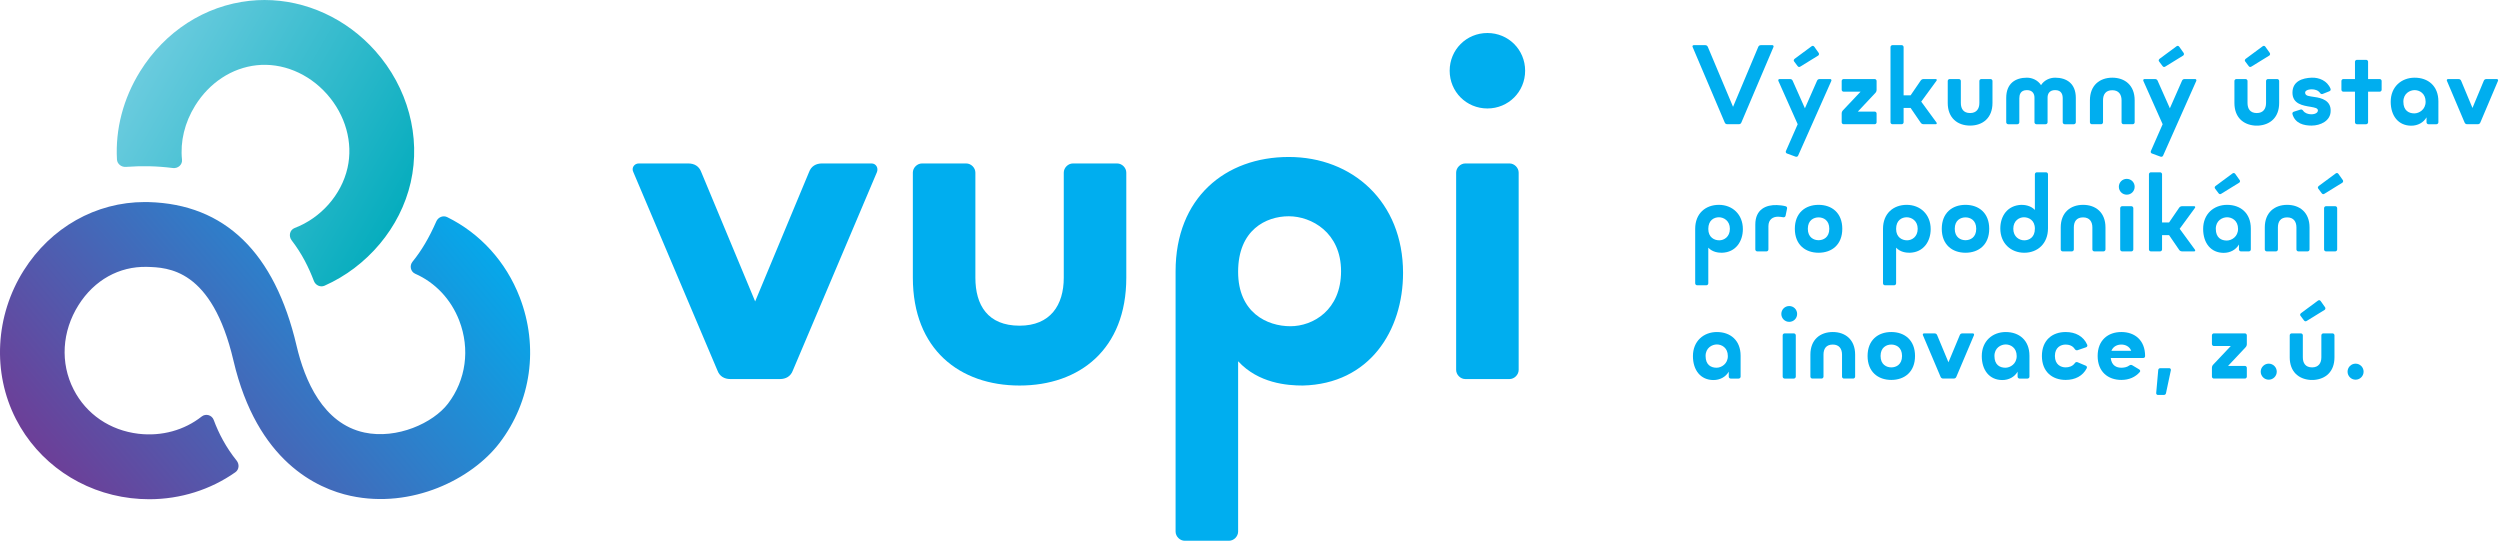 <?xml version="1.0" encoding="UTF-8" standalone="no"?><!DOCTYPE svg PUBLIC "-//W3C//DTD SVG 1.1//EN" "http://www.w3.org/Graphics/SVG/1.1/DTD/svg11.dtd"><svg width="100%" height="100%" viewBox="0 0 1182 256" version="1.1" xmlns="http://www.w3.org/2000/svg" xmlns:xlink="http://www.w3.org/1999/xlink" xml:space="preserve" xmlns:serif="http://www.serif.com/" style="fill-rule:evenodd;clip-rule:evenodd;stroke-linejoin:round;stroke-miterlimit:2;"><path d="M374.873,175.138c-1.02,2.804 -3.312,4.079 -6.116,4.079l-23.446,0c-2.8,0 -5.096,-1.275 -6.117,-4.079l-39.754,-93.783c-1.021,-2.038 0.513,-4.075 2.55,-4.075l23.446,0c2.804,0 5.096,1.27 6.117,4.075l25.483,61.162l25.483,-61.162c1.021,-2.805 3.313,-4.075 6.117,-4.075l23.446,0c2.041,0 3.312,2.037 2.546,4.075l-39.755,93.783Z" style="fill:#00aeef;fill-rule:nonzero;"/><path d="M431.594,131.3l0,-49.687c0,-2.296 2.038,-4.333 4.334,-4.333l20.895,0c2.296,0 4.334,2.037 4.334,4.333l0,49.687c0,13 5.862,22.684 20.896,22.684c14.529,0 20.895,-9.684 20.895,-22.684l0,-49.687c0,-2.296 2.042,-4.333 4.334,-4.333l20.9,0c2.291,0 4.329,2.037 4.329,4.333l0,49.687c0,33.9 -22.171,50.98 -50.458,50.98c-28.288,0 -50.459,-17.08 -50.459,-50.98" style="fill:#00aeef;fill-rule:nonzero;"/><path d="M663.362,129.012c0,27.271 -15.804,52.5 -47.4,53.267c-7.392,0 -20.9,-1.025 -30.579,-11.479l0,80.537c0,2.288 -2.038,4.334 -4.338,4.334l-20.892,0c-2.3,0 -4.337,-2.046 -4.337,-4.334l0,-123.091c0,-34.659 23.45,-54.029 53.521,-54.029c30.066,0 54.025,21.154 54.025,54.795m-29.309,-0.766c0,-18.346 -14.012,-25.996 -24.716,-25.996c-10.709,0 -23.954,6.375 -23.954,26.254c0,19.367 13.758,25.738 24.716,25.738c10.704,0 23.954,-7.646 23.954,-25.996" style="fill:#00aeef;fill-rule:nonzero;"/><path d="M703.246,51.282c-9.942,0 -17.842,-7.895 -17.842,-17.841c0,-9.934 7.9,-17.834 17.842,-17.834c9.937,0 17.837,7.9 17.837,17.834c0,9.946 -7.9,17.841 -17.837,17.841m14.779,123.596c0,2.3 -2.037,4.338 -4.333,4.338l-20.896,0c-2.296,0 -4.333,-2.038 -4.333,-4.338l0,-93.262c0,-2.3 2.037,-4.338 4.333,-4.338l20.896,0c2.296,0 4.333,2.038 4.333,4.338l0,93.262Z" style="fill:#00aeef;fill-rule:nonzero;"/><clipPath id="_clip1"><path d="M11.204,127.892c-13.487,21.408 -14.9,48.312 -3.683,70.216c10.571,20.642 30.892,34.629 54.362,37.413c2.9,0.341 5.788,0.516 8.663,0.516c14.775,0 28.987,-4.495 40.742,-12.77c1.783,-1.25 1.958,-3.792 0.591,-5.488c-4.987,-6.196 -8.483,-12.862 -10.837,-19.237c-0.854,-2.313 -3.742,-3.146 -5.675,-1.621c-8.171,6.462 -18.884,9.462 -29.871,8.166c-13.508,-1.604 -24.696,-9.241 -30.692,-20.945c-6.408,-12.509 -5.537,-27.434 2.329,-39.917c7.446,-11.817 19.217,-18.333 32.25,-18.046c10.005,0.271 30.813,0.829 40.996,44.308c11.175,47.7 39.546,60.555 55.459,63.971c28.85,6.2 57.208,-7.879 70.295,-24.983c15.059,-19.683 18.646,-45.446 9.592,-68.921c-6.537,-16.937 -18.808,-30.279 -34.317,-37.908c-1.92,-0.946 -4.254,0.058 -5.116,2.021c-3.463,7.875 -7.013,13.841 -11.267,19.091c-1.512,1.863 -0.912,4.704 1.283,5.671c9.405,4.138 16.905,11.996 20.825,22.154c5.18,13.442 3.192,28.125 -5.337,39.267c-7,9.142 -24.083,16.954 -39.525,13.646c-19.533,-4.196 -28.213,-24.613 -32.05,-41c-10.338,-44.117 -33.892,-66.984 -70.013,-67.95c-0.587,-0.013 -1.179,-0.021 -1.766,-0.021c-23.092,0 -44.4,11.992 -57.238,32.367Z" clip-rule="nonzero"/></clipPath><g clip-path="url(#_clip1)"><rect x="-651.608" y="-1625.04" width="2480.32" height="3507.88" style="fill:url(#_Linear2);"/></g><clipPath id="_clip3"><path d="M118.008,0.383c-21.137,2.3 -40,14.454 -51.754,33.354c-8.029,12.917 -11.754,27.417 -10.958,41.671c0.117,2.096 2.071,3.642 4.162,3.5c7.8,-0.541 14.513,-0.437 22.3,0.538c2.363,0.291 4.542,-1.563 4.292,-3.925c-0.892,-8.6 1.238,-17.571 6.229,-25.6c6.746,-10.846 17.329,-17.796 29.042,-19.071c12.05,-1.304 24.458,3.775 33.204,13.592c8.846,9.929 12.5,23.004 9.775,34.97c-2.908,12.8 -12.658,23.675 -24.983,28.384c-2.354,0.896 -2.963,3.837 -1.429,5.833c4.941,6.438 8.016,12.696 10.533,19.242c0.771,2.004 3.054,3.083 5.021,2.208c20.141,-8.946 35.854,-27.362 40.741,-48.867c4.917,-21.612 -1.35,-44.845 -16.77,-62.154c-13.68,-15.358 -32.842,-24.058 -52.359,-24.058c-2.346,0 -4.7,0.129 -7.046,0.383Z" clip-rule="nonzero"/></clipPath><g clip-path="url(#_clip3)"><rect x="-651.608" y="-1625.04" width="2480.32" height="3507.88" style="fill:url(#_Linear4);"/></g><path d="M800.258,22.2c-0.212,-0.429 0.109,-0.854 0.534,-0.854l5.396,0c0.587,0 1.066,0.266 1.283,0.854l11.912,28.312l11.909,-28.312c0.216,-0.588 0.696,-0.854 1.283,-0.854l5.396,0c0.429,0 0.696,0.425 0.533,0.854l-15.171,35.683c-0.212,0.588 -0.691,0.854 -1.279,0.854l-5.341,0c-0.588,0 -1.071,-0.266 -1.284,-0.854l-15.171,-35.683Z" style="fill:#00aeef;fill-rule:nonzero;"/><path d="M850.158,73.587c-0.266,0.479 -0.641,0.641 -1.229,0.479l-4.058,-1.496c-0.483,-0.158 -0.696,-0.692 -0.483,-1.175l5.558,-12.658l-9.138,-20.513c-0.158,-0.425 0.109,-0.854 0.538,-0.854l4.967,0c0.587,0 1.066,0.267 1.283,0.854l5.767,12.979l5.716,-12.979c0.213,-0.587 0.696,-0.854 1.284,-0.854l4.966,0c0.425,0 0.696,0.429 0.534,0.854l-15.705,35.363Zm6.359,-51.709c0.479,-0.321 0.904,-0.266 1.279,0.217l2.083,2.937c0.267,0.425 0.163,0.959 -0.212,1.23l-8.492,5.233c-0.483,0.321 -0.908,0.212 -1.283,-0.267l-1.604,-2.137c-0.371,-0.429 -0.213,-0.909 0.216,-1.284l8.013,-5.929Z" style="fill:#00aeef;fill-rule:nonzero;"/><path d="M879.671,43.353l-8.012,0c-0.479,0 -0.909,-0.429 -0.909,-0.908l0,-4.167c0,-0.479 0.43,-0.908 0.909,-0.908l14.691,0c0.48,0 0.905,0.429 0.905,0.908l0,4.167c0,0.587 -0.213,1.12 -0.638,1.55l-8.229,8.758l7.962,0c0.48,0 0.905,0.429 0.905,0.908l0,4.167c0,0.483 -0.425,0.908 -0.905,0.908l-14.691,0c-0.479,0 -0.909,-0.425 -0.909,-0.908l0,-4.167c0,-0.587 0.213,-1.121 0.642,-1.546l8.279,-8.762Z" style="fill:#00aeef;fill-rule:nonzero;"/><path d="M908.356,48.054l7.262,9.933c0.217,0.375 0,0.75 -0.37,0.75l-5.717,0c-0.642,0 -1.121,-0.267 -1.442,-0.75l-4.754,-6.942l-3.312,0l0,6.784c0,0.479 -0.43,0.908 -0.909,0.908l-4.379,0c-0.483,0 -0.908,-0.429 -0.908,-0.908l0,-35.575c0,-0.479 0.425,-0.909 0.908,-0.909l4.379,0c0.479,0 0.909,0.43 0.909,0.909l0,22.808l3.312,0l4.754,-6.946c0.321,-0.479 0.8,-0.746 1.442,-0.746l5.717,0c0.37,0 0.587,0.375 0.37,0.746l-7.262,9.938Z" style="fill:#00aeef;fill-rule:nonzero;"/><path d="M920.891,48.695l0,-10.417c0,-0.479 0.429,-0.908 0.908,-0.908l4.379,0c0.484,0 0.909,0.429 0.909,0.908l0,10.417c0,2.725 1.229,4.754 4.379,4.754c3.046,0 4.383,-2.029 4.383,-4.754l0,-10.417c0,-0.479 0.425,-0.908 0.909,-0.908l4.379,0c0.479,0 0.908,0.429 0.908,0.908l0,10.417c0,7.104 -4.65,10.683 -10.579,10.683c-5.929,0 -10.575,-3.579 -10.575,-10.683" style="fill:#00aeef;fill-rule:nonzero;"/><path d="M981.448,46.291l0,11.537c0,0.479 -0.43,0.909 -0.909,0.909l-4.379,0c-0.483,0 -0.908,-0.43 -0.908,-0.909l0,-11.325c0,-1.496 -0.375,-3.9 -3.579,-3.9c-2.938,0 -3.58,2.034 -3.58,3.525l0,11.7c0,0.479 -0.425,0.909 -0.908,0.909l-4.379,0c-0.483,0 -0.908,-0.43 -0.908,-0.909l0,-11.7c0,-1.491 -0.696,-3.525 -3.58,-3.525c-3.204,0 -3.579,2.404 -3.579,3.9l0,11.325c0,0.479 -0.429,0.909 -0.908,0.909l-4.379,0c-0.479,0 -0.909,-0.43 -0.909,-0.909l0,-11.537c0,-6.838 4.325,-9.563 9.775,-9.563c2.563,0 5.234,1.229 6.68,3.525c1.441,-2.296 4.058,-3.525 6.675,-3.525c5.395,0 9.775,2.725 9.775,9.563" style="fill:#00aeef;fill-rule:nonzero;"/><path d="M1009.27,47.412l0,10.417c0,0.479 -0.429,0.908 -0.909,0.908l-4.379,0c-0.483,0 -0.908,-0.429 -0.908,-0.908l0,-10.417c0,-2.725 -1.338,-4.754 -4.379,-4.754c-3.154,0 -4.384,2.029 -4.384,4.754l0,10.417c0,0.479 -0.425,0.908 -0.904,0.908l-4.383,0c-0.479,0 -0.908,-0.429 -0.908,-0.908l0,-10.417c0,-7.104 4.65,-10.683 10.579,-10.683c5.929,0 10.575,3.579 10.575,10.683" style="fill:#00aeef;fill-rule:nonzero;"/><path d="M1022.71,73.587c-0.267,0.479 -0.642,0.641 -1.229,0.479l-4.058,-1.496c-0.484,-0.158 -0.696,-0.692 -0.484,-1.175l5.559,-12.658l-9.138,-20.513c-0.158,-0.425 0.108,-0.854 0.538,-0.854l4.966,0c0.588,0 1.067,0.267 1.284,0.854l5.766,12.979l5.717,-12.979c0.212,-0.587 0.696,-0.854 1.283,-0.854l4.967,0c0.425,0 0.692,0.429 0.533,0.854l-15.704,35.363Zm6.358,-51.709c0.48,-0.321 0.905,-0.266 1.28,0.217l2.083,2.937c0.267,0.425 0.162,0.959 -0.213,1.23l-8.495,5.233c-0.48,0.321 -0.905,0.212 -1.28,-0.267l-1.604,-2.137c-0.375,-0.429 -0.212,-0.909 0.213,-1.284l8.016,-5.929Z" style="fill:#00aeef;fill-rule:nonzero;"/><path d="M1066.1,59.378c-5.5,-0.429 -9.666,-3.9 -9.666,-10.683l0,-10.417c0,-0.479 0.425,-0.908 0.908,-0.908l4.379,0c0.479,0 0.908,0.429 0.908,0.908l0,10.417c0,2.725 1.23,4.754 4.38,4.754c3.045,0 4.379,-2.029 4.379,-4.754l0,-10.417c0,-0.479 0.429,-0.908 0.908,-0.908l4.379,0c0.484,0 0.909,0.429 0.909,0.908l0,10.417c0,6.783 -4.167,10.254 -9.667,10.683l-1.817,0Zm3.688,-37.5c0.479,-0.321 0.908,-0.266 1.279,0.217l2.083,2.937c0.267,0.425 0.163,0.959 -0.212,1.23l-8.492,5.233c-0.483,0.321 -0.908,0.212 -1.283,-0.267l-1.604,-2.137c-0.375,-0.429 -0.213,-0.909 0.216,-1.284l8.013,-5.929Z" style="fill:#00aeef;fill-rule:nonzero;"/><path d="M1101.93,52.434c0,4.7 -4.809,6.946 -9.029,6.946c-3.63,0 -7.742,-0.963 -9.025,-5.396c-0.163,-0.588 0.158,-1.017 0.641,-1.175l3.204,-1.017c0.48,-0.158 0.963,0.163 1.23,0.588c0.8,1.12 2.35,1.658 3.791,1.658c2.084,0 2.992,-0.854 3.15,-1.55c0.217,-1.442 -1.496,-1.604 -3.416,-1.979c-3.634,-0.588 -8.6,-1.334 -8.6,-6.675c0,-5.396 4.645,-6.946 9.025,-7.104c3.475,-0.159 7.425,1.387 8.975,5.233c0.216,0.483 -0.055,1.017 -0.534,1.175l-3.204,1.283c-0.483,0.159 -0.908,0 -1.229,-0.479c-0.854,-1.229 -2.404,-1.712 -3.846,-1.712c-2.083,0 -3.204,0.75 -3.204,1.55c0,1.708 2.029,1.658 4.433,2.083c3.363,0.429 7.8,1.708 7.638,6.571" style="fill:#00aeef;fill-rule:nonzero;"/><path d="M1119.63,57.829c0,0.479 -0.43,0.908 -0.909,0.908l-4.379,0c-0.483,0 -0.908,-0.429 -0.908,-0.908l0,-14.475l-5.504,0c-0.48,0 -0.909,-0.429 -0.909,-0.909l0,-4.166c0,-0.479 0.429,-0.909 0.909,-0.909l5.504,0l0,-8.17c0,-0.484 0.425,-0.909 0.908,-0.909l4.379,0c0.479,0 0.909,0.425 0.909,0.909l0,8.17l5.5,0c0.483,0 0.908,0.43 0.908,0.909l0,4.166c0,0.48 -0.425,0.909 -0.908,0.909l-5.5,0l0,14.475Z" style="fill:#00aeef;fill-rule:nonzero;"/><path d="M1152.87,47.947l0,9.883c0,0.479 -0.429,0.908 -0.908,0.908l-3.792,0c-0.483,0 -0.908,-0.429 -0.908,-0.908l0,-2.35c-1.442,2.508 -4.167,3.95 -7.212,3.95c-6.088,0 -9.721,-4.646 -9.721,-11.321c0,-7.054 5.021,-11.379 11.325,-11.379c6.3,0 11.216,3.846 11.216,11.217m-6.037,0.162c0,-4.008 -2.938,-5.504 -5.179,-5.504c-2.296,0 -5.342,1.604 -5.342,5.45c0,4.271 2.617,5.554 5.179,5.554c2.3,0 5.342,-1.817 5.342,-5.5" style="fill:#00aeef;fill-rule:nonzero;"/><path d="M1172.72,57.882c-0.212,0.588 -0.695,0.854 -1.283,0.854l-4.912,0c-0.588,0 -1.071,-0.266 -1.284,-0.854l-8.333,-19.658c-0.213,-0.425 0.108,-0.854 0.533,-0.854l4.917,0c0.587,0 1.067,0.266 1.283,0.854l5.342,12.821l5.342,-12.821c0.212,-0.588 0.691,-0.854 1.279,-0.854l4.916,0c0.425,0 0.692,0.429 0.534,0.854l-8.334,19.658Z" style="fill:#00aeef;fill-rule:nonzero;"/><path d="M824.029,108.335c0,5.716 -3.313,11.004 -9.934,11.162c-1.55,0 -4.383,-0.212 -6.412,-2.404l0,16.883c0,0.479 -0.429,0.904 -0.908,0.904l-4.38,0c-0.479,0 -0.908,-0.425 -0.908,-0.904l0,-25.8c0,-7.266 4.913,-11.325 11.217,-11.325c6.304,0 11.325,4.434 11.325,11.484m-6.142,-0.159c0,-3.85 -2.937,-5.45 -5.183,-5.45c-2.242,0 -5.021,1.334 -5.021,5.5c0,4.063 2.883,5.396 5.183,5.396c2.242,0 5.021,-1.6 5.021,-5.446" style="fill:#00aeef;fill-rule:nonzero;"/><path d="M844.229,101.977c-0.158,0.588 -0.587,0.8 -1.066,0.75c-0.909,-0.162 -1.763,-0.27 -2.567,-0.27c-2.35,0 -4.488,1.283 -4.488,4.487l0,11.004c0,0.484 -0.425,0.909 -0.908,0.909l-4.379,0c-0.479,0 -0.908,-0.425 -0.908,-0.909l0,-11.804c0,-7.267 5.183,-9.35 10.15,-9.187c1.229,0.054 2.67,0.158 4.112,0.533c0.588,0.162 0.854,0.533 0.75,1.121l-0.696,3.366Z" style="fill:#00aeef;fill-rule:nonzero;"/><path d="M871.035,108.174c0,7.479 -4.912,11.325 -11.216,11.325c-6.304,0 -11.217,-3.846 -11.217,-11.325c0,-7.479 4.913,-11.325 11.217,-11.325c6.304,0 11.216,3.846 11.216,11.325m-6.141,0c0,-4.112 -2.834,-5.396 -5.075,-5.396c-2.246,0 -5.075,1.284 -5.075,5.396c0,4.113 2.829,5.396 5.075,5.396c2.241,0 5.075,-1.283 5.075,-5.396" style="fill:#00aeef;fill-rule:nonzero;"/><path d="M912.825,108.335c0,5.716 -3.312,11.004 -9.937,11.162c-1.546,0 -4.38,-0.212 -6.409,-2.404l0,16.883c0,0.479 -0.429,0.904 -0.908,0.904l-4.379,0c-0.479,0 -0.909,-0.425 -0.909,-0.904l0,-25.8c0,-7.266 4.913,-11.325 11.217,-11.325c6.304,0 11.325,4.434 11.325,11.484m-6.142,-0.159c0,-3.85 -2.937,-5.45 -5.183,-5.45c-2.242,0 -5.021,1.334 -5.021,5.5c0,4.063 2.884,5.396 5.184,5.396c2.241,0 5.02,-1.6 5.02,-5.446" style="fill:#00aeef;fill-rule:nonzero;"/><path d="M940.504,108.174c0,7.479 -4.913,11.325 -11.217,11.325c-6.304,0 -11.217,-3.846 -11.217,-11.325c0,-7.479 4.913,-11.325 11.217,-11.325c6.304,0 11.217,3.846 11.217,11.325m-6.142,0c0,-4.112 -2.833,-5.396 -5.075,-5.396c-2.246,0 -5.075,1.284 -5.075,5.396c0,4.113 2.829,5.396 5.075,5.396c2.242,0 5.075,-1.283 5.075,-5.396" style="fill:#00aeef;fill-rule:nonzero;"/><path d="M962.093,99.253l0,-16.879c0,-0.483 0.429,-0.908 0.908,-0.908l4.379,0c0.484,0 0.909,0.425 0.909,0.908l0,25.588c0,7.208 -4.913,11.537 -11.217,11.537c-6.304,0 -11.325,-4.433 -11.325,-11.483c0,-5.825 3.313,-10.9 9.938,-11.167c1.495,0 4.379,0.267 6.408,2.404m0,8.867c0,-4.058 -2.938,-5.396 -5.179,-5.396c-2.246,0 -5.025,1.604 -5.025,5.45c0,3.846 2.887,5.45 5.183,5.45c2.242,0 5.021,-1.337 5.021,-5.504" style="fill:#00aeef;fill-rule:nonzero;"/><path d="M995.47,107.533l0,10.417c0,0.479 -0.43,0.908 -0.909,0.908l-4.379,0c-0.483,0 -0.908,-0.429 -0.908,-0.908l0,-10.417c0,-2.725 -1.338,-4.754 -4.379,-4.754c-3.155,0 -4.384,2.029 -4.384,4.754l0,10.417c0,0.479 -0.425,0.908 -0.908,0.908l-4.379,0c-0.479,0 -0.909,-0.429 -0.909,-0.908l0,-10.417c0,-7.104 4.65,-10.683 10.58,-10.683c5.929,0 10.575,3.579 10.575,10.683" style="fill:#00aeef;fill-rule:nonzero;"/><path d="M1005.53,92.042c-2.084,0 -3.738,-1.654 -3.738,-3.737c0,-2.084 1.654,-3.742 3.738,-3.742c2.083,0 3.737,1.658 3.737,3.742c0,2.083 -1.654,3.737 -3.737,3.737m3.1,25.908c0,0.48 -0.43,0.909 -0.909,0.909l-4.383,0c-0.479,0 -0.908,-0.429 -0.908,-0.909l0,-19.55c0,-0.483 0.429,-0.908 0.908,-0.908l4.383,0c0.479,0 0.909,0.425 0.909,0.908l0,19.55Z" style="fill:#00aeef;fill-rule:nonzero;"/><path d="M1030.55,108.174l7.263,9.938c0.216,0.37 0,0.745 -0.371,0.745l-5.717,0c-0.641,0 -1.121,-0.266 -1.441,-0.745l-4.755,-6.946l-3.312,0l0,6.783c0,0.479 -0.425,0.908 -0.908,0.908l-4.38,0c-0.483,0 -0.908,-0.429 -0.908,-0.908l0,-35.575c0,-0.479 0.425,-0.908 0.908,-0.908l4.38,0c0.483,0 0.908,0.429 0.908,0.908l0,22.808l3.312,0l4.755,-6.945c0.32,-0.48 0.8,-0.746 1.441,-0.746l5.717,0c0.371,0 0.587,0.375 0.371,0.746l-7.263,9.937Z" style="fill:#00aeef;fill-rule:nonzero;"/><path d="M1064.19,108.067l0,9.883c0,0.48 -0.429,0.909 -0.908,0.909l-3.792,0c-0.483,0 -0.908,-0.429 -0.908,-0.909l0,-2.35c-1.442,2.509 -4.167,3.95 -7.213,3.95c-6.087,0 -9.721,-4.645 -9.721,-11.32c0,-7.055 5.021,-11.38 11.325,-11.38c6.3,0 11.217,3.846 11.217,11.217m-16.879,-18.854c-0.321,-0.483 -0.267,-0.908 0.212,-1.283l8.013,-5.93c0.479,-0.32 0.908,-0.266 1.283,0.213l2.084,2.937c0.37,0.43 0.158,0.963 -0.217,1.23l-8.492,5.237c-0.479,0.317 -0.908,0.213 -1.283,-0.271l-1.6,-2.133Zm10.842,19.017c0,-4.009 -2.938,-5.505 -5.18,-5.505c-2.3,0 -5.341,1.605 -5.341,5.45c0,4.271 2.616,5.555 5.179,5.555c2.3,0 5.342,-1.817 5.342,-5.5" style="fill:#00aeef;fill-rule:nonzero;"/><path d="M1091.95,107.533l0,10.417c0,0.479 -0.429,0.908 -0.909,0.908l-4.379,0c-0.483,0 -0.908,-0.429 -0.908,-0.908l0,-10.417c0,-2.725 -1.338,-4.754 -4.379,-4.754c-3.154,0 -4.384,2.029 -4.384,4.754l0,10.417c0,0.479 -0.425,0.908 -0.904,0.908l-4.383,0c-0.479,0 -0.908,-0.429 -0.908,-0.908l0,-10.417c0,-7.104 4.65,-10.683 10.579,-10.683c5.929,0 10.575,3.579 10.575,10.683" style="fill:#00aeef;fill-rule:nonzero;"/><path d="M1104.32,82c0.479,-0.321 0.908,-0.267 1.283,0.212l2.083,2.938c0.267,0.429 0.159,0.962 -0.216,1.229l-8.492,5.238c-0.479,0.32 -0.908,0.212 -1.283,-0.271l-1.6,-2.134c-0.375,-0.429 -0.217,-0.908 0.212,-1.283l8.013,-5.929Zm0.696,35.95c0,0.479 -0.43,0.908 -0.909,0.908l-4.383,0c-0.479,0 -0.904,-0.429 -0.904,-0.908l0,-19.55c0,-0.483 0.425,-0.908 0.904,-0.908l4.383,0c0.479,0 0.909,0.425 0.909,0.908l0,19.55Z" style="fill:#00aeef;fill-rule:nonzero;"/><path d="M822.96,168.196l0,9.884c0,0.479 -0.425,0.908 -0.908,0.908l-3.792,0c-0.479,0 -0.908,-0.429 -0.908,-0.908l0,-2.35c-1.442,2.508 -4.167,3.95 -7.212,3.95c-6.088,0 -9.721,-4.646 -9.721,-11.321c0,-7.054 5.021,-11.379 11.325,-11.379c6.304,0 11.216,3.845 11.216,11.216m-6.037,0.163c0,-4.009 -2.938,-5.504 -5.179,-5.504c-2.296,0 -5.342,1.604 -5.342,5.45c0,4.27 2.617,5.554 5.179,5.554c2.3,0 5.342,-1.817 5.342,-5.5" style="fill:#00aeef;fill-rule:nonzero;"/><path d="M845.948,152.171c-2.084,0 -3.738,-1.654 -3.738,-3.737c0,-2.084 1.654,-3.742 3.738,-3.742c2.083,0 3.737,1.658 3.737,3.742c0,2.083 -1.654,3.737 -3.737,3.737m3.1,25.909c0,0.479 -0.43,0.908 -0.909,0.908l-4.383,0c-0.479,0 -0.908,-0.429 -0.908,-0.908l0,-19.55c0,-0.484 0.429,-0.909 0.908,-0.909l4.383,0c0.479,0 0.909,0.425 0.909,0.909l0,19.55Z" style="fill:#00aeef;fill-rule:nonzero;"/><path d="M877.107,167.662l0,10.417c0,0.479 -0.429,0.908 -0.908,0.908l-4.379,0c-0.484,0 -0.909,-0.429 -0.909,-0.908l0,-10.417c0,-2.725 -1.337,-4.754 -4.379,-4.754c-3.154,0 -4.383,2.029 -4.383,4.754l0,10.417c0,0.479 -0.425,0.908 -0.904,0.908l-4.384,0c-0.479,0 -0.908,-0.429 -0.908,-0.908l0,-10.417c0,-7.104 4.65,-10.683 10.579,-10.683c5.929,0 10.575,3.579 10.575,10.683" style="fill:#00aeef;fill-rule:nonzero;"/><path d="M905.427,168.303c0,7.479 -4.913,11.325 -11.217,11.325c-6.304,0 -11.217,-3.846 -11.217,-11.325c0,-7.479 4.913,-11.325 11.217,-11.325c6.304,0 11.217,3.846 11.217,11.325m-6.142,0c0,-4.112 -2.833,-5.396 -5.075,-5.396c-2.246,0 -5.075,1.284 -5.075,5.396c0,4.113 2.829,5.396 5.075,5.396c2.242,0 5.075,-1.283 5.075,-5.396" style="fill:#00aeef;fill-rule:nonzero;"/><path d="M924.968,178.132c-0.212,0.588 -0.695,0.854 -1.283,0.854l-4.912,0c-0.588,0 -1.071,-0.266 -1.284,-0.854l-8.333,-19.658c-0.213,-0.425 0.108,-0.854 0.533,-0.854l4.917,0c0.587,0 1.067,0.266 1.283,0.854l5.342,12.821l5.342,-12.821c0.212,-0.588 0.691,-0.854 1.279,-0.854l4.916,0c0.425,0 0.692,0.429 0.534,0.854l-8.334,19.658Z" style="fill:#00aeef;fill-rule:nonzero;"/><path d="M959.529,168.196l0,9.884c0,0.479 -0.429,0.908 -0.908,0.908l-3.792,0c-0.483,0 -0.908,-0.429 -0.908,-0.908l0,-2.35c-1.442,2.508 -4.167,3.95 -7.213,3.95c-6.087,0 -9.72,-4.646 -9.72,-11.321c0,-7.054 5.02,-11.379 11.325,-11.379c6.3,0 11.216,3.845 11.216,11.216m-6.037,0.163c0,-4.009 -2.938,-5.504 -5.179,-5.504c-2.296,0 -5.342,1.604 -5.342,5.45c0,4.27 2.617,5.554 5.179,5.554c2.3,0 5.342,-1.817 5.342,-5.5" style="fill:#00aeef;fill-rule:nonzero;"/><path d="M980.958,171.722c0.321,-0.479 0.75,-0.642 1.283,-0.479l3.896,1.654c0.483,0.163 0.696,0.696 0.483,1.175c-1.87,3.688 -5.504,5.554 -9.987,5.554c-6.304,0 -11.221,-3.846 -11.221,-11.321c0,-7.479 4.917,-11.325 11.221,-11.325c4.646,0 8.437,1.975 10.2,6.034c0.212,0.483 -0.054,1.016 -0.533,1.175l-4.059,1.391c-0.483,0.159 -1.016,-0.108 -1.283,-0.533c-1.017,-1.658 -2.833,-2.137 -4.325,-2.137c-2.246,0 -5.075,1.279 -5.075,5.395c0,4.113 2.829,5.392 5.075,5.392c1.492,0 3.258,-0.479 4.325,-1.975" style="fill:#00aeef;fill-rule:nonzero;"/><path d="M1014.2,168.357c0,0.588 -0.375,0.908 -0.963,0.908l-15.275,0c0.425,3.738 2.884,4.592 5.021,4.592c1.121,0 2.617,-0.212 3.684,-1.012c0.483,-0.375 0.962,-0.43 1.445,-0.163l3.309,1.979c0.429,0.267 0.641,0.854 0.271,1.229c-2.084,2.4 -5.075,3.738 -8.709,3.738c-6.304,0 -11.216,-3.846 -11.216,-11.325c0,-7.479 4.912,-11.325 11.216,-11.325c6.304,0 11.217,3.846 11.217,11.325l0,0.054Zm-6.571,-2.512c-0.854,-2.188 -2.937,-2.938 -4.646,-2.938c-1.762,0 -3.846,0.75 -4.7,2.938l9.346,0Z" style="fill:#00aeef;fill-rule:nonzero;"/><path d="M1024.1,185.824c-0.108,0.587 -0.479,0.908 -1.067,0.908l-2.779,0c-0.479,0 -0.854,-0.429 -0.8,-0.908l0.958,-10.842c0.055,-0.587 0.43,-0.908 1.017,-0.908l4.221,0c0.479,0 0.8,0.425 0.746,0.908l-2.296,10.842Z" style="fill:#00aeef;fill-rule:nonzero;"/><path d="M1054.72,163.602l-8.013,0c-0.479,0 -0.908,-0.425 -0.908,-0.908l0,-4.167c0,-0.479 0.429,-0.908 0.908,-0.908l14.692,0c0.479,0 0.904,0.429 0.904,0.908l0,4.167c0,0.588 -0.213,1.121 -0.638,1.55l-8.229,8.758l7.963,0c0.479,0 0.904,0.43 0.904,0.909l0,4.166c0,0.484 -0.425,0.909 -0.904,0.909l-14.692,0c-0.479,0 -0.908,-0.425 -0.908,-0.909l0,-4.166c0,-0.588 0.212,-1.121 0.641,-1.55l8.28,-8.759Z" style="fill:#00aeef;fill-rule:nonzero;"/><path d="M1072.66,171.935c2.084,0 3.792,1.709 3.792,3.792c0,2.083 -1.708,3.792 -3.792,3.792c-2.083,0 -3.791,-1.709 -3.791,-3.792c0,-2.083 1.708,-3.792 3.791,-3.792" style="fill:#00aeef;fill-rule:nonzero;"/><path d="M1092.25,179.627c-5.5,-0.429 -9.666,-3.9 -9.666,-10.683l0,-10.417c0,-0.479 0.425,-0.908 0.908,-0.908l4.379,0c0.479,0 0.908,0.429 0.908,0.908l0,10.417c0,2.725 1.23,4.754 4.38,4.754c3.045,0 4.379,-2.029 4.379,-4.754l0,-10.417c0,-0.479 0.429,-0.908 0.908,-0.908l4.379,0c0.484,0 0.909,0.429 0.909,0.908l0,10.417c0,6.783 -4.167,10.254 -9.667,10.683l-1.817,0Zm3.688,-37.5c0.479,-0.32 0.908,-0.266 1.279,0.217l2.083,2.938c0.267,0.425 0.163,0.962 -0.212,1.229l-8.492,5.233c-0.483,0.321 -0.908,0.213 -1.283,-0.267l-1.604,-2.137c-0.371,-0.425 -0.213,-0.908 0.216,-1.283l8.013,-5.93Z" style="fill:#00aeef;fill-rule:nonzero;"/><path d="M1113.72,171.935c2.083,0 3.792,1.709 3.792,3.792c0,2.083 -1.709,3.792 -3.792,3.792c-2.083,0 -3.792,-1.709 -3.792,-3.792c0,-2.083 1.709,-3.792 3.792,-3.792" style="fill:#00aeef;fill-rule:nonzero;"/><defs><linearGradient id="_Linear2" x1="0" y1="0" x2="1" y2="0" gradientUnits="userSpaceOnUse" gradientTransform="matrix(181.173,-152.022,152.022,181.173,-36.105,146.86)"><stop offset="0" style="stop-color:#6c3f98;stop-opacity:1"/><stop offset="1" style="stop-color:#00aeef;stop-opacity:1"/></linearGradient><linearGradient id="_Linear4" x1="0" y1="0" x2="1" y2="0" gradientUnits="userSpaceOnUse" gradientTransform="matrix(-138.6,-80.021,80.021,-138.6,167.211,154.902)"><stop offset="0" style="stop-color:#00abbc;stop-opacity:1"/><stop offset="1" style="stop-color:#73cee1;stop-opacity:1"/></linearGradient></defs></svg>